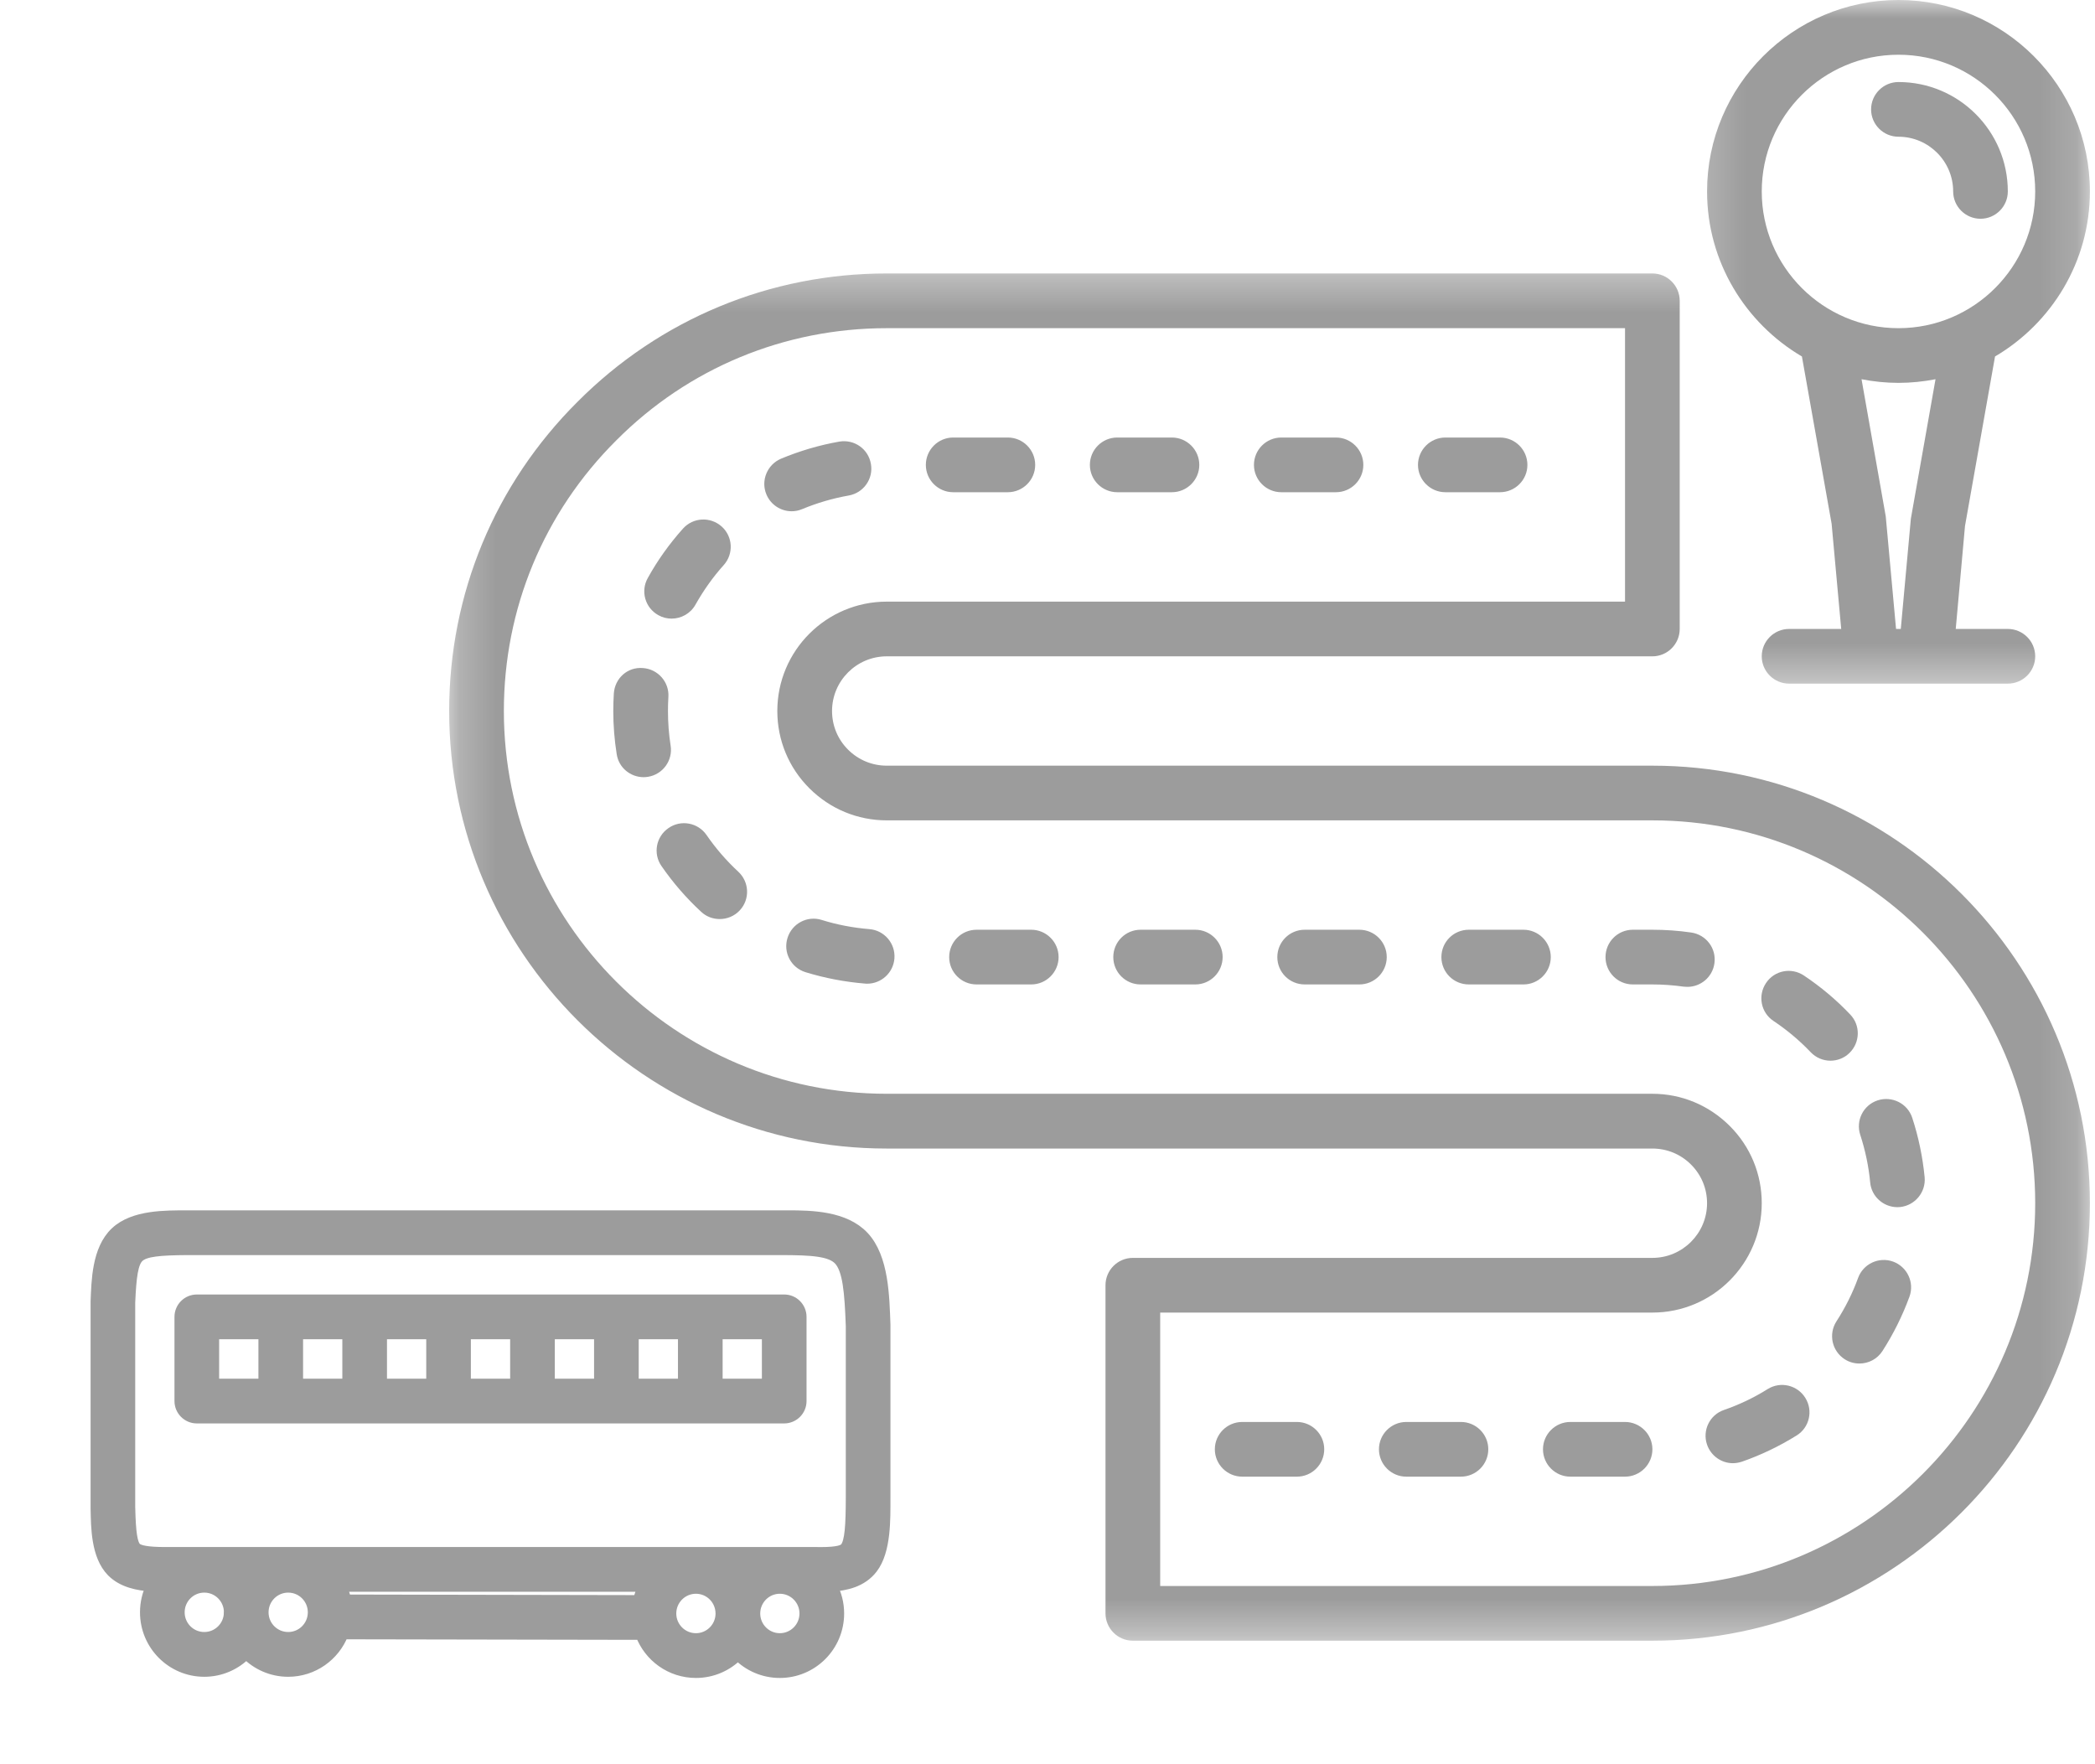<svg width="57" height="48" viewBox="0 0 57 48" fill="none" xmlns="http://www.w3.org/2000/svg">
<mask id="mask0_19_78" style="mask-type:luminance" maskUnits="userSpaceOnUse" x="12" y="7" width="45" height="38">
<path d="M12.221 7.328H56.861V44.639H12.221V7.328Z" fill="white"/>
</mask>
<g mask="url(#mask0_19_78)">
<path d="M31.566 43.151H44.958C50.699 43.151 55.373 38.478 55.373 32.736C55.373 26.993 50.699 22.32 44.958 22.32H24.126C23.333 22.32 22.585 22.009 22.022 21.448C21.458 20.885 21.149 20.137 21.149 19.344C21.149 17.702 22.484 16.369 24.126 16.369H44.213V8.929H24.126C21.345 8.929 18.728 10.012 16.767 11.982C14.794 13.947 13.709 16.56 13.709 19.344C13.709 25.087 18.383 29.759 24.126 29.759H44.958C45.751 29.759 46.497 30.071 47.06 30.632C47.626 31.196 47.933 31.943 47.933 32.736C47.933 34.378 46.598 35.712 44.958 35.712H31.566V43.151ZM44.958 44.639H30.821C30.412 44.639 30.078 44.305 30.078 43.896V34.968C30.078 34.558 30.412 34.224 30.821 34.224H44.958C45.776 34.224 46.445 33.556 46.445 32.736C46.445 32.34 46.291 31.965 46.008 31.684C45.727 31.402 45.352 31.249 44.958 31.249H24.126C17.56 31.249 12.221 25.909 12.221 19.344C12.221 16.161 13.462 13.174 15.715 10.93C17.956 8.682 20.943 7.44 24.126 7.44H44.958C45.367 7.44 45.701 7.774 45.701 8.184V17.112C45.701 17.523 45.367 17.857 44.958 17.857H24.126C23.306 17.857 22.638 18.525 22.638 19.344C22.638 19.74 22.791 20.114 23.074 20.396C23.355 20.677 23.73 20.832 24.126 20.832H44.958C51.522 20.832 56.861 26.171 56.861 32.736C56.861 39.301 51.522 44.639 44.958 44.639Z" fill="#9C9C9C"/>
</g>
<path d="M27.421 13.392H25.933C25.524 13.392 25.19 13.058 25.19 12.649C25.19 12.238 25.524 11.904 25.933 11.904H27.421C27.831 11.904 28.165 12.238 28.165 12.649C28.165 13.058 27.831 13.392 27.421 13.392ZM31.885 13.392H30.397C29.987 13.392 29.653 13.058 29.653 12.649C29.653 12.238 29.987 11.904 30.397 11.904H31.885C32.294 11.904 32.63 12.238 32.63 12.649C32.63 13.058 32.294 13.392 31.885 13.392ZM36.349 13.392H34.86C34.451 13.392 34.117 13.058 34.117 12.649C34.117 12.238 34.451 11.904 34.86 11.904H36.349C36.759 11.904 37.093 12.238 37.093 12.649C37.093 13.058 36.759 13.392 36.349 13.392ZM40.812 13.392H39.325C38.916 13.392 38.58 13.058 38.58 12.649C38.58 12.238 38.916 11.904 39.325 11.904H40.812C41.223 11.904 41.557 12.238 41.557 12.649C41.557 13.058 41.223 13.392 40.812 13.392ZM21.539 13.91C21.248 13.91 20.972 13.738 20.853 13.454C20.693 13.076 20.874 12.64 21.25 12.48C21.76 12.268 22.292 12.11 22.835 12.015C23.244 11.946 23.625 12.215 23.695 12.62C23.768 13.026 23.497 13.41 23.091 13.482C22.657 13.558 22.233 13.683 21.827 13.851C21.73 13.892 21.635 13.91 21.539 13.91ZM18.272 16.831C18.15 16.831 18.025 16.802 17.912 16.737C17.551 16.537 17.423 16.083 17.625 15.726C17.891 15.243 18.215 14.793 18.583 14.381C18.859 14.075 19.327 14.051 19.635 14.325C19.941 14.599 19.965 15.069 19.691 15.374C19.396 15.702 19.139 16.066 18.923 16.45C18.787 16.694 18.534 16.831 18.272 16.831ZM17.512 21.145C17.151 21.145 16.833 20.885 16.779 20.518C16.717 20.131 16.686 19.737 16.686 19.344C16.686 19.184 16.692 19.025 16.701 18.867C16.729 18.458 17.069 18.14 17.494 18.176C17.903 18.205 18.215 18.56 18.185 18.969C18.177 19.091 18.174 19.219 18.174 19.344C18.174 19.658 18.197 19.974 18.246 20.286C18.311 20.689 18.034 21.07 17.631 21.135C17.59 21.142 17.551 21.145 17.512 21.145ZM19.583 25.005C19.399 25.005 19.22 24.942 19.077 24.808C18.674 24.436 18.311 24.018 17.996 23.561C17.763 23.224 17.849 22.762 18.188 22.53C18.525 22.294 18.99 22.381 19.223 22.718C19.473 23.082 19.763 23.416 20.085 23.715C20.388 23.994 20.409 24.465 20.129 24.767C19.981 24.927 19.78 25.005 19.583 25.005ZM23.593 26.764C23.576 26.764 23.556 26.764 23.536 26.761C22.987 26.716 22.439 26.612 21.914 26.45C21.521 26.328 21.303 25.912 21.426 25.52C21.548 25.127 21.963 24.906 22.356 25.029C22.773 25.16 23.213 25.243 23.652 25.279C24.061 25.311 24.367 25.669 24.335 26.078C24.305 26.468 23.977 26.764 23.593 26.764ZM28.058 26.784H26.57C26.157 26.784 25.825 26.45 25.825 26.04C25.825 25.63 26.157 25.296 26.57 25.296H28.058C28.467 25.296 28.802 25.63 28.802 26.04C28.802 26.45 28.467 26.784 28.058 26.784ZM32.522 26.784H31.033C30.621 26.784 30.29 26.45 30.29 26.04C30.29 25.63 30.621 25.296 31.033 25.296H32.522C32.931 25.296 33.265 25.63 33.265 26.04C33.265 26.45 32.931 26.784 32.522 26.784ZM36.985 26.784H35.498C35.084 26.784 34.753 26.45 34.753 26.04C34.753 25.63 35.084 25.296 35.498 25.296H36.985C37.396 25.296 37.73 25.63 37.73 26.04C37.73 26.45 37.396 26.784 36.985 26.784ZM41.45 26.784H39.962C39.548 26.784 39.217 26.45 39.217 26.04C39.217 25.63 39.548 25.296 39.962 25.296H41.45C41.859 25.296 42.193 25.63 42.193 26.04C42.193 26.45 41.859 26.784 41.45 26.784ZM45.91 26.85C45.876 26.85 45.841 26.847 45.805 26.844C45.527 26.805 45.242 26.784 44.958 26.784H44.425C44.013 26.784 43.682 26.45 43.682 26.04C43.682 25.63 44.013 25.296 44.425 25.296H44.958C45.311 25.296 45.666 25.321 46.011 25.371C46.422 25.43 46.704 25.804 46.645 26.212C46.593 26.584 46.273 26.85 45.91 26.85ZM49.802 28.859C49.608 28.859 49.409 28.781 49.263 28.626C48.962 28.31 48.619 28.022 48.252 27.777C47.91 27.551 47.82 27.089 48.049 26.746C48.276 26.403 48.735 26.313 49.078 26.54C49.537 26.847 49.961 27.202 50.339 27.601C50.624 27.896 50.613 28.367 50.315 28.653C50.174 28.79 49.987 28.859 49.802 28.859ZM51.624 32.844C51.242 32.844 50.917 32.552 50.883 32.17C50.842 31.73 50.749 31.294 50.613 30.876C50.485 30.486 50.697 30.066 51.087 29.938C51.478 29.812 51.9 30.021 52.028 30.414C52.199 30.937 52.312 31.481 52.365 32.03C52.402 32.439 52.1 32.8 51.694 32.841C51.671 32.841 51.644 32.844 51.624 32.844ZM50.592 37.098C50.452 37.098 50.312 37.061 50.189 36.981C49.843 36.758 49.743 36.299 49.964 35.953C50.205 35.581 50.404 35.183 50.554 34.77C50.694 34.384 51.122 34.186 51.507 34.325C51.894 34.468 52.092 34.895 51.952 35.279C51.763 35.795 51.516 36.293 51.217 36.758C51.075 36.978 50.836 37.098 50.592 37.098ZM47.149 39.81C46.84 39.81 46.553 39.615 46.445 39.306C46.312 38.921 46.514 38.496 46.904 38.362C47.319 38.218 47.721 38.028 48.096 37.792C48.445 37.575 48.904 37.685 49.119 38.034C49.337 38.382 49.229 38.842 48.881 39.056C48.413 39.348 47.91 39.589 47.393 39.769C47.311 39.795 47.227 39.81 47.149 39.81ZM35.286 40.176H33.798C33.387 40.176 33.053 39.842 33.053 39.431C33.053 39.022 33.387 38.688 33.798 38.688H35.286C35.695 38.688 36.029 39.022 36.029 39.431C36.029 39.842 35.695 40.176 35.286 40.176ZM39.749 40.176H38.261C37.852 40.176 37.518 39.842 37.518 39.431C37.518 39.022 37.852 38.688 38.261 38.688H39.749C40.159 38.688 40.493 39.022 40.493 39.431C40.493 39.842 40.159 40.176 39.749 40.176ZM44.213 40.176H42.725C42.315 40.176 41.981 39.842 41.981 39.431C41.981 39.022 42.315 38.688 42.725 38.688H44.213C44.622 38.688 44.958 39.022 44.958 39.431C44.958 39.842 44.622 40.176 44.213 40.176Z" fill="#9C9C9C"/>
<path d="M51.653 3.72C52.473 3.72 53.141 4.389 53.141 5.209C53.141 5.618 53.475 5.952 53.885 5.952C54.294 5.952 54.628 5.618 54.628 5.209C54.628 3.567 53.295 2.232 51.653 2.232C51.242 2.232 50.908 2.566 50.908 2.977C50.908 3.386 51.242 3.72 51.653 3.72Z" fill="#9C9C9C"/>
<mask id="mask1_19_78" style="mask-type:luminance" maskUnits="userSpaceOnUse" x="46" y="0" width="11" height="19">
<path d="M46.192 0H56.861V18.629H46.192V0Z" fill="white"/>
</mask>
<g mask="url(#mask1_19_78)">
<path d="M51.587 17.112L51.307 14.051L50.648 10.318C50.973 10.381 51.307 10.417 51.653 10.417C51.999 10.417 52.333 10.381 52.661 10.318L51.99 14.113L51.716 17.112H51.587ZM47.933 5.209C47.933 3.156 49.602 1.489 51.653 1.489C53.704 1.489 55.373 3.156 55.373 5.209C55.373 7.26 53.704 8.929 51.653 8.929C49.602 8.929 47.933 7.26 47.933 5.209ZM54.628 17.112H53.211L53.463 14.31L54.28 9.699C55.82 8.792 56.861 7.121 56.861 5.209C56.861 2.337 54.524 0 51.653 0C48.782 0 46.445 2.337 46.445 5.209C46.445 7.121 47.486 8.792 49.026 9.699L49.834 14.25L50.095 17.112H48.678C48.267 17.112 47.933 17.446 47.933 17.857C47.933 18.266 48.267 18.6 48.678 18.6H54.628C55.039 18.6 55.373 18.266 55.373 17.857C55.373 17.446 55.039 17.112 54.628 17.112Z" fill="#9C9C9C"/>
</g>
<mask id="mask2_19_78" style="mask-type:luminance" maskUnits="userSpaceOnUse" x="0" y="31" width="26" height="17">
<path d="M0.713 31H26V48H0.713V31Z" fill="white"/>
</mask>
<g mask="url(#mask2_19_78)">
<path d="M7.181 36.288V37.66H5.812V36.288H7.181ZM9.464 36.288V37.66H8.096V36.288H9.464ZM11.747 36.288V37.66H10.379V36.288H11.747ZM14.03 36.288V37.66H12.661V36.288H14.03ZM16.313 36.288V37.66H14.945V36.288H16.313ZM18.596 36.288V37.66H17.228V36.288H18.596ZM20.879 36.288V37.66H19.511V36.288H20.879ZM5.355 35.37C5.103 35.37 4.897 35.575 4.897 35.829V38.119C4.897 38.372 5.103 38.578 5.355 38.578H21.337C21.458 38.578 21.574 38.529 21.66 38.443C21.746 38.357 21.794 38.241 21.794 38.119V35.829C21.794 35.575 21.589 35.37 21.337 35.37H5.355ZM21.249 33.998C22.095 33.998 22.6 34.032 22.829 34.275C23.077 34.539 23.128 35.15 23.162 36.073H23.162V40.76C23.16 41.496 23.135 41.939 23.007 42.108C22.95 42.183 22.798 42.242 22.331 42.242C22.271 42.242 22.211 42.241 22.147 42.24H4.693C4.627 42.241 4.565 42.241 4.501 42.241C3.993 42.241 3.777 42.19 3.698 42.111C3.586 41.996 3.547 41.685 3.53 41.051H3.529V35.437C3.56 34.731 3.607 34.353 3.773 34.198C3.945 34.036 4.355 34.003 5.079 33.998H21.249ZM17.516 43.158C17.452 43.28 17.405 43.411 17.374 43.549L9.406 43.533H9.405C9.377 43.401 9.333 43.276 9.276 43.158L9.275 43.158L17.516 43.158ZM5.558 43.181C5.936 43.181 6.242 43.488 6.242 43.867C6.242 43.871 6.242 43.876 6.242 43.881H6.241C6.235 44.253 5.931 44.553 5.558 44.553C5.18 44.553 4.874 44.246 4.874 43.867C4.874 43.488 5.18 43.181 5.558 43.181ZM7.841 43.181C8.219 43.181 8.525 43.488 8.525 43.867C8.525 44.246 8.219 44.553 7.841 44.553C7.468 44.553 7.164 44.253 7.157 43.881H7.157C7.157 43.876 7.157 43.871 7.157 43.867C7.157 43.488 7.463 43.181 7.841 43.181ZM18.935 43.212C19.312 43.212 19.618 43.52 19.618 43.899C19.618 43.905 19.618 43.911 19.618 43.917C19.609 44.287 19.306 44.585 18.935 44.585C18.557 44.585 18.25 44.278 18.25 43.899C18.25 43.52 18.557 43.212 18.935 43.212ZM21.217 43.212C21.595 43.212 21.902 43.52 21.902 43.899C21.902 44.278 21.595 44.585 21.217 44.585C20.846 44.585 20.544 44.287 20.534 43.917C20.534 43.911 20.534 43.905 20.534 43.899C20.534 43.52 20.84 43.212 21.217 43.212ZM21.427 33.08C21.376 33.08 21.327 33.08 21.279 33.08C21.269 33.08 21.26 33.08 21.25 33.08H5.074C4.517 33.084 3.643 33.062 3.147 33.528C2.645 34 2.638 34.866 2.615 35.403C2.615 35.41 2.615 35.416 2.615 35.423V41.051C2.615 41.056 2.615 41.06 2.615 41.063C2.627 41.528 2.619 42.321 3.047 42.756C3.336 43.048 3.76 43.128 4.126 43.151C4.019 43.366 3.959 43.609 3.959 43.867C3.959 44.753 4.675 45.471 5.558 45.471C6.005 45.471 6.409 45.287 6.699 44.99H6.7C6.99 45.287 7.394 45.471 7.841 45.471C8.519 45.471 9.098 45.047 9.331 44.451L17.439 44.466V44.467C17.667 45.072 18.25 45.503 18.935 45.503C19.381 45.503 19.786 45.319 20.076 45.023C20.366 45.319 20.77 45.503 21.217 45.503C22.101 45.503 22.817 44.785 22.817 43.899C22.817 43.629 22.75 43.375 22.633 43.152C22.999 43.131 23.448 43.04 23.734 42.665C24.098 42.188 24.076 41.328 24.077 40.761V36.056C24.077 36.05 24.077 36.045 24.077 36.039C24.048 35.285 24.036 34.221 23.494 33.645C22.98 33.099 22.089 33.08 21.427 33.08Z" fill="#9C9C9C" stroke="#9C9C9C" stroke-width="0.3"/>
</g>
</svg>
